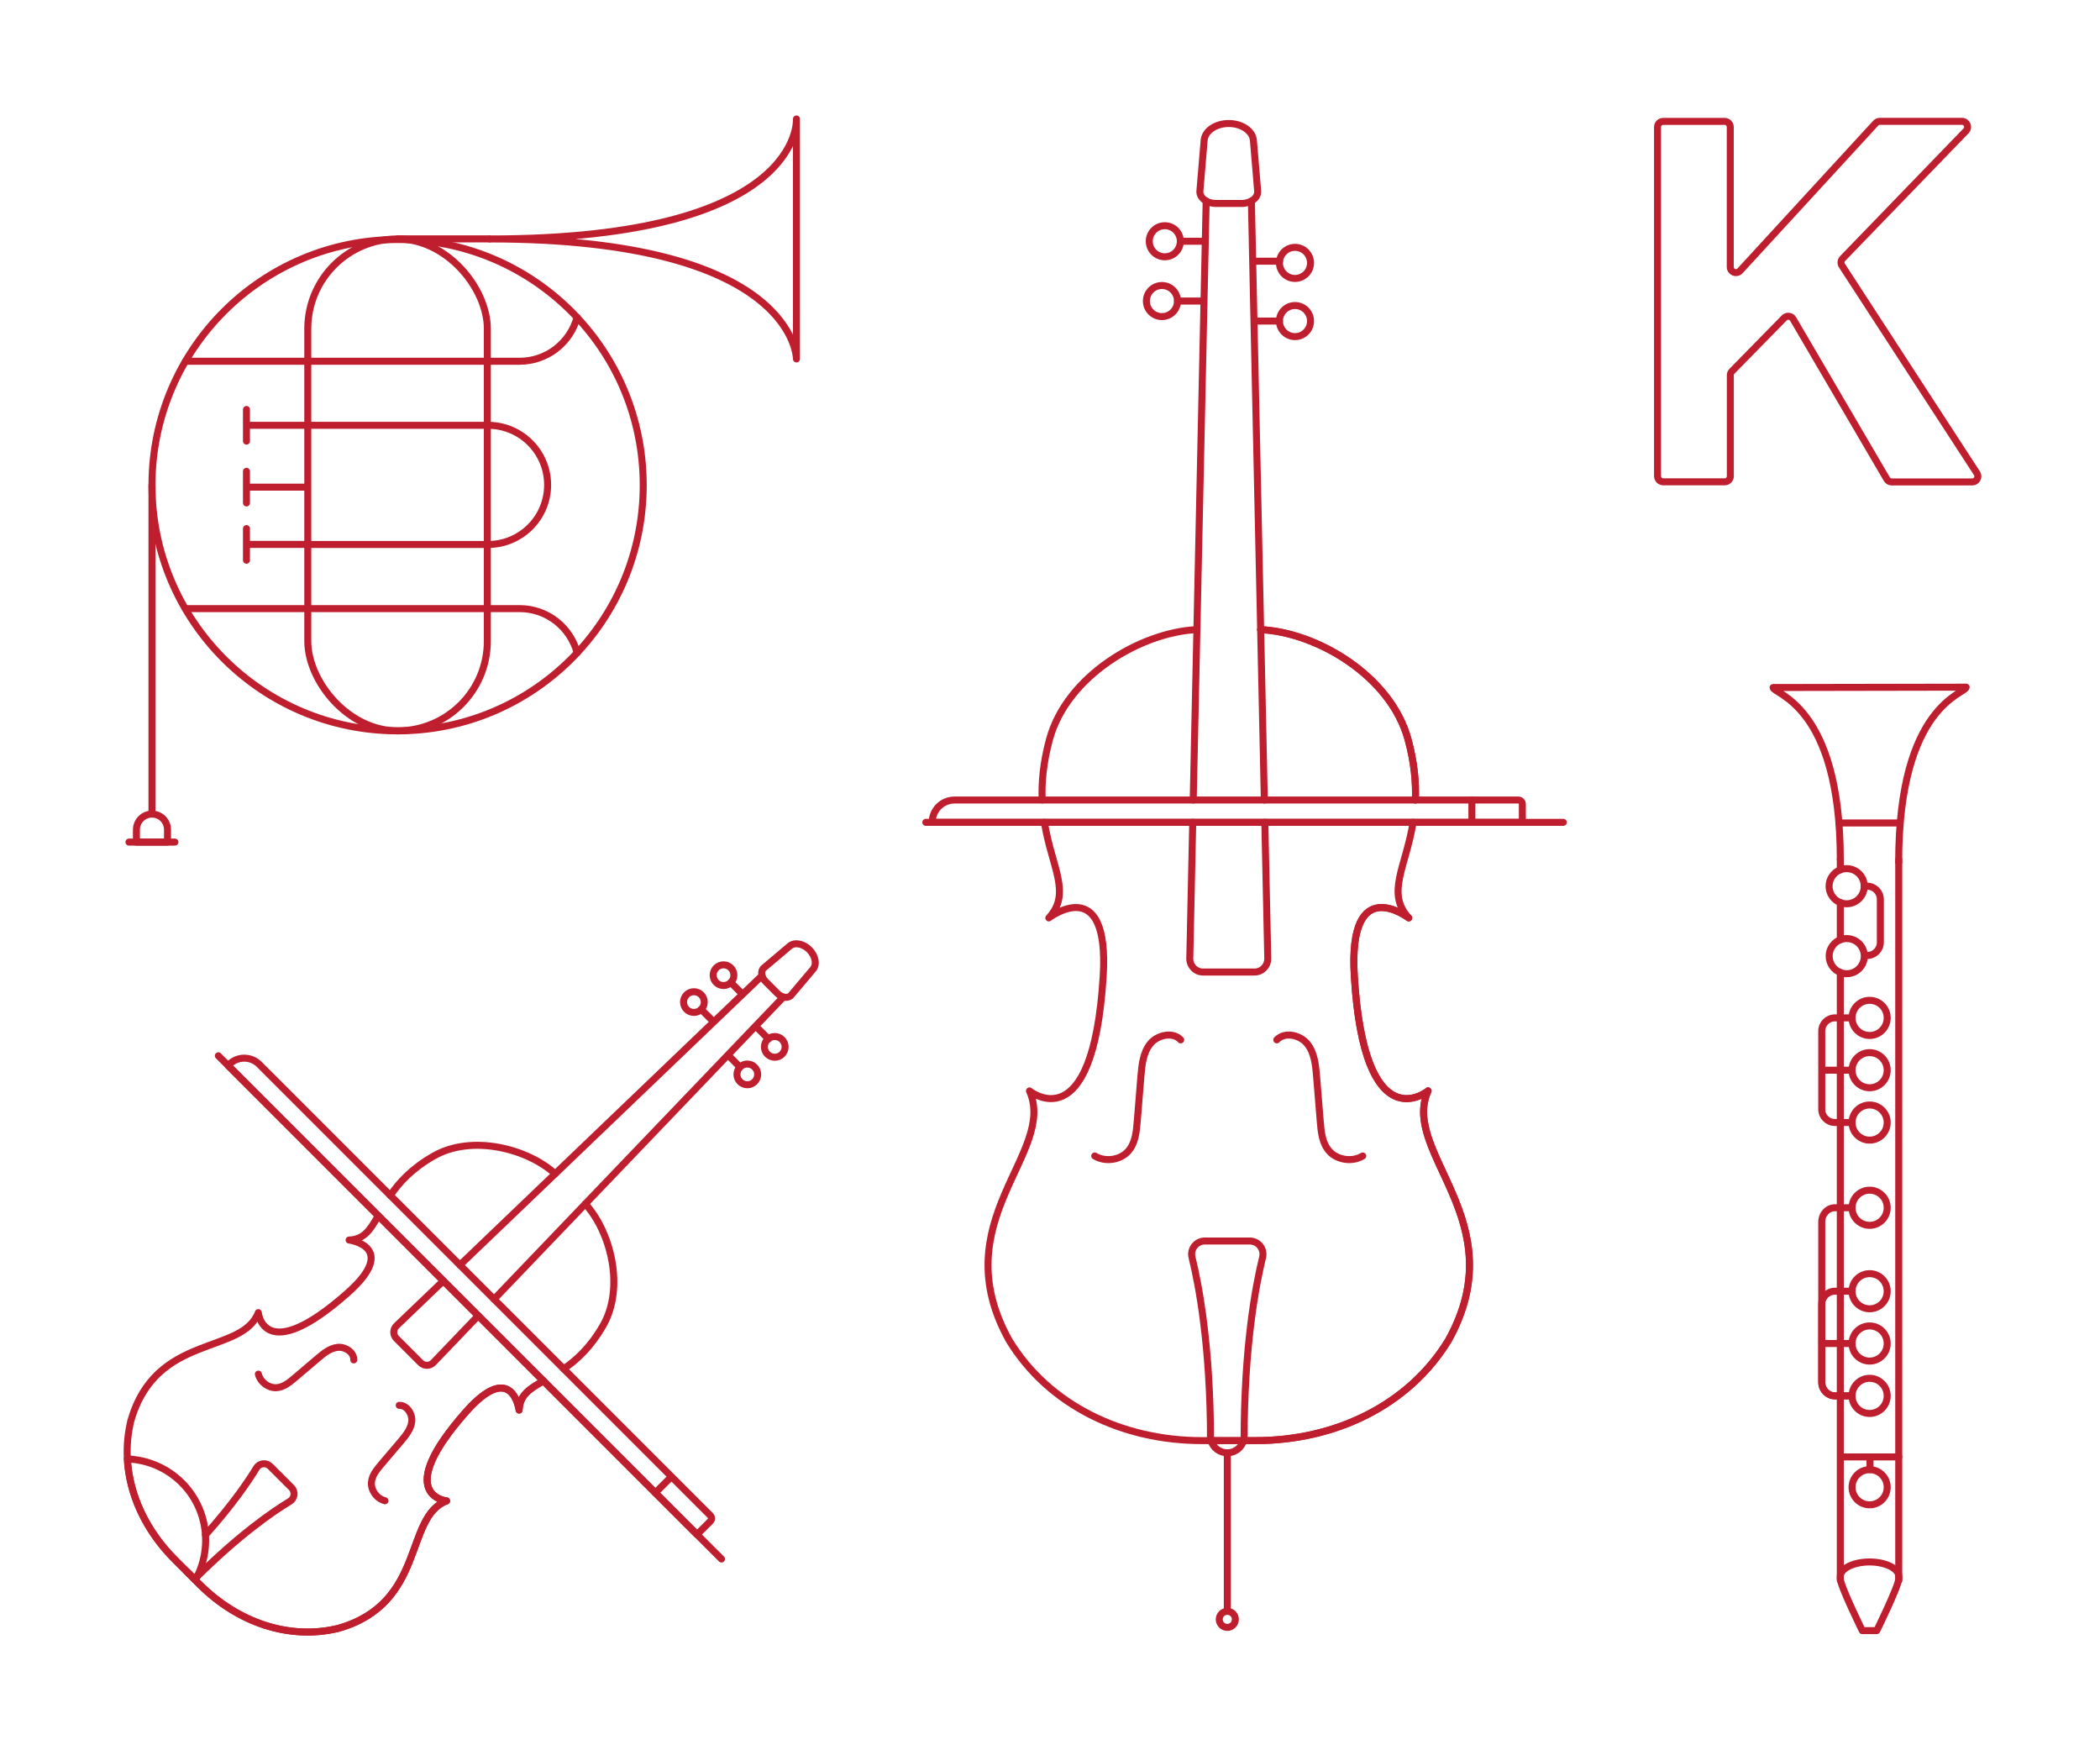 <?xml version="1.0" encoding="UTF-8"?>
<svg id="Layer_1" data-name="Layer 1" xmlns="http://www.w3.org/2000/svg" viewBox="0 0 300 250">
  <defs>
    <style>
      .cls-1, .cls-2 {
        fill: none;
        stroke: #bf1e2e;
        stroke-linejoin: round;
      }

      .cls-2 {
        stroke-linecap: round;
      }
    </style>
  </defs>
  <g>
    <line class="cls-1" x1="44.07" y1="69.58" x2="35.21" y2="69.58"/>
    <line class="cls-1" x1="44.07" y1="77.76" x2="35.21" y2="77.76"/>
    <line class="cls-2" x1="35.21" y1="80.02" x2="35.21" y2="75.5"/>
    <line class="cls-2" x1="35.21" y1="71.84" x2="35.21" y2="67.32"/>
    <line class="cls-2" x1="35.21" y1="63.01" x2="35.21" y2="58.49"/>
    <line class="cls-1" x1="44.07" y1="60.75" x2="35.21" y2="60.75"/>
    <path class="cls-2" d="M113.78,51.27s0-17.14-43.81-17.14c44.94,0,43.81-17.14,43.81-17.14v34.28Z"/>
    <path class="cls-2" d="M81.57,44.44c6.38,6.35,10.32,15.14,10.32,24.86,0,19.38-15.71,35.09-35.09,35.09-19.38,0-35.09-15.71-35.09-35.09,0-19.38,15.71-35.09,35.09-35.09,9.67,0,18.42,3.91,24.77,10.23"/>
    <line class="cls-2" x1="21.71" y1="69.29" x2="21.71" y2="116.27"/>
    <path class="cls-2" d="M23.93,118.5c0-1.23-1-2.22-2.22-2.22s-2.22,1-2.22,2.22v1.78s4.44,0,4.44,0v-1.78Z"/>
    <line class="cls-2" x1="18.42" y1="120.28" x2="24.99" y2="120.28"/>
    <rect class="cls-2" x="43.97" y="34.12" width="25.65" height="70.26" rx="12.82" ry="12.82" transform="translate(113.59 138.51) rotate(-180)"/>
    <path class="cls-2" d="M43.97,60.75h25.75c4.7,0,8.51,3.81,8.51,8.51h0c0,4.7-3.81,8.51-8.51,8.51h-25.75"/>
    <path class="cls-2" d="M26.49,86.93h47.74c3.94,0,7.25,2.68,8.22,6.31"/>
    <path class="cls-2" d="M82.44,45.33c-.98,3.61-4.29,6.27-8.21,6.27H26.49"/>
    <line class="cls-2" x1="56.8" y1="34.12" x2="69.97" y2="34.12"/>
  </g>
  <g>
    <g>
      <path class="cls-2" d="M77.64,197.25c-1.98,1.11-3.39,2-3.48,4.16,0,0-.95-7.26-7.6.26-10.31,11.65-3.13,12.67-2.78,12.71"/>
      <path class="cls-2" d="M63.79,214.38h-.01c-6.06,2.34-2.9,14.64-15.46,18.21-7.08,1.71-14.42-.9-19.77-6.25l-.65-.65"/>
      <g>
        <path class="cls-2" d="M79.31,167.66c-3.94-3.59-11.88-5.67-17.35-2.54-3.12,1.78-4.94,3.78-6.2,5.63"/>
        <path class="cls-2" d="M80.53,195.52c1.85-1.27,3.85-3.09,5.63-6.2,3.13-5.47,1.05-13.42-2.54-17.36"/>
        <path class="cls-2" d="M54.03,173.64c-1.11,1.98-2,3.39-4.16,3.48,0,0,7.26.95-.26,7.6-11.95,10.56-12.71,2.77-12.71,2.77-2.33,6.07-14.64,2.9-18.21,15.47-1.72,7.08.9,14.42,6.25,19.77l3.61,3.61c5.35,5.35,12.69,7.97,19.77,6.25,12.56-3.57,9.4-15.87,15.47-18.21,0,0-7.79-.77,2.77-12.71,6.65-7.52,7.6-.26,7.6-.26.09-2.16,1.5-3.04,3.48-4.16"/>
      </g>
    </g>
    <path class="cls-2" d="M68.32,187.93l-6.41,6.69c-.49.52-1.31.53-1.81.03l-3.48-3.48c-.5-.5-.49-1.32.03-1.81l6.69-6.41"/>
    <line class="cls-2" x1="111.91" y1="142.41" x2="70.58" y2="185.57"/>
    <line class="cls-2" x1="65.7" y1="180.69" x2="108.86" y2="139.36"/>
    <path class="cls-2" d="M111.08,141.91l-1.72-1.72c-.64-.64-.74-1.55-.21-1.96l3.67-3.1c.69-.59,1.92-.36,2.8.52h0c.88.88,1.11,2.11.52,2.8l-3.1,3.67c-.41.53-1.31.43-1.96-.21Z"/>
    <g>
      <path class="cls-2" d="M50.54,194.24c.04-1.1-1.24-1.91-2.32-1.79s-1.97.85-2.8,1.55c-1.11.94-2.22,1.89-3.33,2.83-.76.64-1.59,1.32-2.59,1.38-1.15.07-2.31-.8-2.59-1.94"/>
      <path class="cls-2" d="M57.03,200.73c1.1-.04,1.91,1.24,1.79,2.32s-.85,1.97-1.55,2.8c-.94,1.11-1.89,2.22-2.83,3.33-.64.76-1.32,1.59-1.38,2.59-.07,1.15.8,2.31,1.94,2.59"/>
    </g>
    <path class="cls-2" d="M26.72,224.49l1.07,1.07c6.39-6.39,11.32-9.73,13.61-11.11.7-.43.82-1.39.24-1.97l-1.52-1.52-1.52-1.52c-.58-.58-1.55-.46-1.97.24-1.08,1.78-3.33,5.15-7.28,9.56"/>
    <line class="cls-2" x1="105.98" y1="141.91" x2="104.4" y2="140.33"/>
    <line class="cls-2" x1="101.75" y1="145.75" x2="100.17" y2="144.18"/>
    <line class="cls-2" x1="104.14" y1="150.84" x2="105.71" y2="152.41"/>
    <line class="cls-2" x1="108.18" y1="146.8" x2="109.79" y2="148.41"/>
    <circle class="cls-2" cx="110.68" cy="149.53" r="1.48"/>
    <circle class="cls-2" cx="106.76" cy="153.46" r="1.48"/>
    <circle class="cls-2" cx="99.13" cy="143.13" r="1.48"/>
    <circle class="cls-2" cx="103.36" cy="139.29" r="1.48"/>
    <g>
      <line class="cls-2" x1="31.19" y1="150.8" x2="103.07" y2="222.68"/>
      <path class="cls-2" d="M65.61,137.17h.23c1.67,0,3.03,1.36,3.03,3.03v91.15c0,.31-.25.56-.56.56h-2.71v-94.73h0Z" transform="translate(-110.8 101.59) rotate(-45)"/>
      <line class="cls-2" x1="95.92" y1="210.92" x2="93.61" y2="213.23"/>
    </g>
    <path class="cls-2" d="M27.9,225.68l-2.96-2.96c-3.98-3.98-6.45-9.07-6.75-14.33,2.82.11,5.63,1.24,7.79,3.4,3.76,3.76,4.4,9.47,1.92,13.89Z"/>
  </g>
  <g>
    <path class="cls-2" d="M177.66,205.75c-.29,1.01-1.22,1.76-2.33,1.76s-2.04-.74-2.33-1.76"/>
    <g>
      <path class="cls-2" d="M201.87,117.46c-1.04,6.43-3.89,10.1-.62,13.65,0,0-8.69-6.68-7.77,8.33,1.42,23.25,10.1,16.73,10.52,16.4"/>
      <path class="cls-2" d="M180.09,89.93c7.97.36,18.58,6.57,21.06,15.68.9,3.32,1.15,6.17,1.05,8.66"/>
      <path class="cls-2" d="M204.01,155.82h-.01c-3.94,8.9,12.43,18.58,2.91,35.64-5.68,9.31-16.22,14.31-27.54,14.31h-1.39"/>
      <g>
        <path class="cls-2" d="M202.2,114.27c.1-2.49-.15-5.34-1.05-8.65-2.48-9.11-13.09-15.32-21.06-15.68"/>
        <path class="cls-2" d="M149.2,117.46c1.04,6.44,3.9,10.1.63,13.65,0,0,8.69-6.68,7.77,8.32-1.46,23.83-10.53,16.39-10.53,16.39,3.96,8.89-12.42,18.57-2.9,35.64,5.68,9.31,16.21,14.31,27.54,14.31h7.65c11.33,0,21.86-5,27.54-14.31,9.52-17.08-6.86-26.75-2.9-35.64,0,0-9.06,7.44-10.53-16.39-.92-15,7.77-8.32,7.77-8.32"/>
        <path class="cls-2" d="M170.98,89.93c-7.97.37-18.58,6.58-21.05,15.68-.9,3.32-1.15,6.17-1.05,8.65"/>
      </g>
    </g>
    <line class="cls-2" x1="170.46" y1="114.27" x2="172.31" y2="28.71"/>
    <path class="cls-2" d="M180.69,117.46l.42,19.43c.02,1.07-.83,1.95-1.89,1.95h-7.36c-1.06,0-1.91-.88-1.89-1.95l.42-19.43"/>
    <line class="cls-2" x1="178.77" y1="28.71" x2="180.62" y2="114.27"/>
    <path class="cls-2" d="M177.36,29.06h-3.64c-1.36,0-2.43-.86-2.3-1.84l.6-7.17c.11-1.36,1.65-2.41,3.52-2.41h0c1.86,0,3.4,1.06,3.52,2.41l.6,7.17c.13.99-.93,1.84-2.3,1.84Z"/>
    <g>
      <path class="cls-2" d="M168.67,148.53c-1.12-1.21-3.33-.71-4.35.56-1.02,1.27-1.19,2.98-1.33,4.6-.18,2.17-.35,4.35-.53,6.52-.12,1.49-.28,3.08-1.28,4.21-1.14,1.29-3.29,1.6-4.79.69"/>
      <path class="cls-2" d="M182.4,148.53c1.12-1.21,3.33-.71,4.35.56,1.02,1.27,1.19,2.98,1.33,4.6.18,2.17.35,4.35.53,6.52.12,1.49.28,3.08,1.28,4.21,1.14,1.29,3.29,1.6,4.79.69"/>
    </g>
    <path class="cls-2" d="M175.47,205.77h2.26c0-13.52,1.68-22.27,2.64-26.17.29-1.19-.6-2.34-1.83-2.34h-3.21s-3.21,0-3.21,0c-1.23,0-2.13,1.15-1.83,2.34.96,3.9,2.64,12.65,2.64,26.17h2.26"/>
    <line class="cls-2" x1="171.95" y1="34.46" x2="168.62" y2="34.46"/>
    <line class="cls-2" x1="171.54" y1="43" x2="168.21" y2="43"/>
    <line class="cls-2" x1="179.46" y1="45.86" x2="182.79" y2="45.86"/>
    <line class="cls-2" x1="179.46" y1="37.31" x2="182.79" y2="37.31"/>
    <circle class="cls-2" cx="185" cy="37.55" r="2.22"/>
    <circle class="cls-2" cx="175.33" cy="231.3" r="1.15"/>
    <circle class="cls-2" cx="185" cy="45.86" r="2.22"/>
    <circle class="cls-2" cx="165.99" cy="43" r="2.22"/>
    <circle class="cls-2" cx="166.4" cy="34.46" r="2.22"/>
    <line class="cls-2" x1="175.33" y1="207.5" x2="175.33" y2="230.15"/>
    <g>
      <line class="cls-2" x1="132.26" y1="117.46" x2="223.33" y2="117.46"/>
      <path class="cls-2" d="M201.87,117.46h-68.7c0-1.76,1.43-3.19,3.19-3.19h80.54c.32,0,.58.26.58.58v2.61h-15.61"/>
      <line class="cls-2" x1="210.27" y1="114.27" x2="210.27" y2="117.46"/>
    </g>
  </g>
  <path class="cls-2" d="M236.79,68.05V18.14c0-.44.36-.8.8-.8h8.79c.44,0,.8.36.8.8v20c0,.73.9,1.08,1.4.54l19.38-21.09c.15-.17.37-.26.59-.26h11.73c.71,0,1.07.85.58,1.36l-17.63,18.24c-.26.27-.3.68-.1,1l19.29,29.67c.35.54-.04,1.24-.67,1.24h-11.51c-.29,0-.55-.15-.69-.4l-13.39-22.87c-.27-.46-.9-.54-1.27-.16l-7.47,7.62c-.15.15-.23.35-.23.56v14.43c0,.44-.36.8-.8.8h-8.79c-.44,0-.8-.36-.8-.8Z"/>
  <g>
    <circle class="cls-2" cx="267.09" cy="160.34" r="2.51"/>
    <circle class="cls-2" cx="267.09" cy="152.86" r="2.51"/>
    <circle class="cls-2" cx="267.09" cy="145.39" r="2.51"/>
    <line class="cls-1" x1="264.58" y1="152.86" x2="260.07" y2="152.86"/>
    <path class="cls-2" d="M266.74,136.48c1.04,0,1.88-.84,1.88-1.88v-6.14c0-1.04-.84-1.88-1.87-1.88h-.43"/>
    <path class="cls-2" d="M262.9,122.76c0-22.18-9.6-23.61-9.6-24.56l27.58-.05c0,.97-9.64,2.38-9.64,25.02"/>
    <path class="cls-1" d="M264.58,145.39h-2.45c-1.04,0-1.88.84-1.88,1.88v11.18c0,1.04.84,1.88,1.88,1.88h2.45"/>
    <circle class="cls-2" cx="267.09" cy="199.38" r="2.51"/>
    <circle class="cls-2" cx="267.09" cy="212.43" r="2.51"/>
    <circle class="cls-2" cx="267.09" cy="191.9" r="2.51"/>
    <circle class="cls-2" cx="267.09" cy="184.43" r="2.51"/>
    <line class="cls-1" x1="264.58" y1="191.9" x2="260.07" y2="191.9"/>
    <path class="cls-1" d="M264.58,184.43h-2.45c-1.04,0-1.88.84-1.88,1.88v11.18c0,1.04.84,1.88,1.88,1.88h2.45"/>
    <circle class="cls-2" cx="267.09" cy="172.51" r="2.51"/>
    <path class="cls-1" d="M264.58,172.51h-2.45c-1.04,0-1.88.91-1.88,2.03v22.81c0,1.12.84,2.03,1.88,2.03h2.45"/>
    <line class="cls-2" x1="263.04" y1="208.1" x2="271.25" y2="208.1"/>
    <line class="cls-2" x1="267.14" y1="208.1" x2="267.14" y2="209.92"/>
    <line class="cls-2" x1="262.9" y1="124.25" x2="262.9" y2="122.76"/>
    <line class="cls-2" x1="262.9" y1="134.23" x2="262.9" y2="128.91"/>
    <path class="cls-2" d="M271.25,122.76v102.73c0,1.04-3.14,7.42-3.14,7.42h-2.07s-3.14-6.38-3.14-7.42v-86.6"/>
    <path class="cls-2" d="M262.9,225.74v-.55c0-1.15,1.87-2.09,4.18-2.09h0c2.31,0,4.18.94,4.18,2.09v.55"/>
    <path class="cls-2" d="M262.9,138.9c-.93-.37-1.59-1.27-1.59-2.33,0-1.38,1.12-2.51,2.51-2.51s2.51,1.12,2.51,2.51c0,1.38-1.12,2.51-2.51,2.51-.32,0-.63-.06-.92-.17"/>
    <circle class="cls-2" cx="263.81" cy="126.58" r="2.51"/>
    <line class="cls-2" x1="262.71" y1="117.55" x2="271.25" y2="117.55"/>
  </g>
</svg>